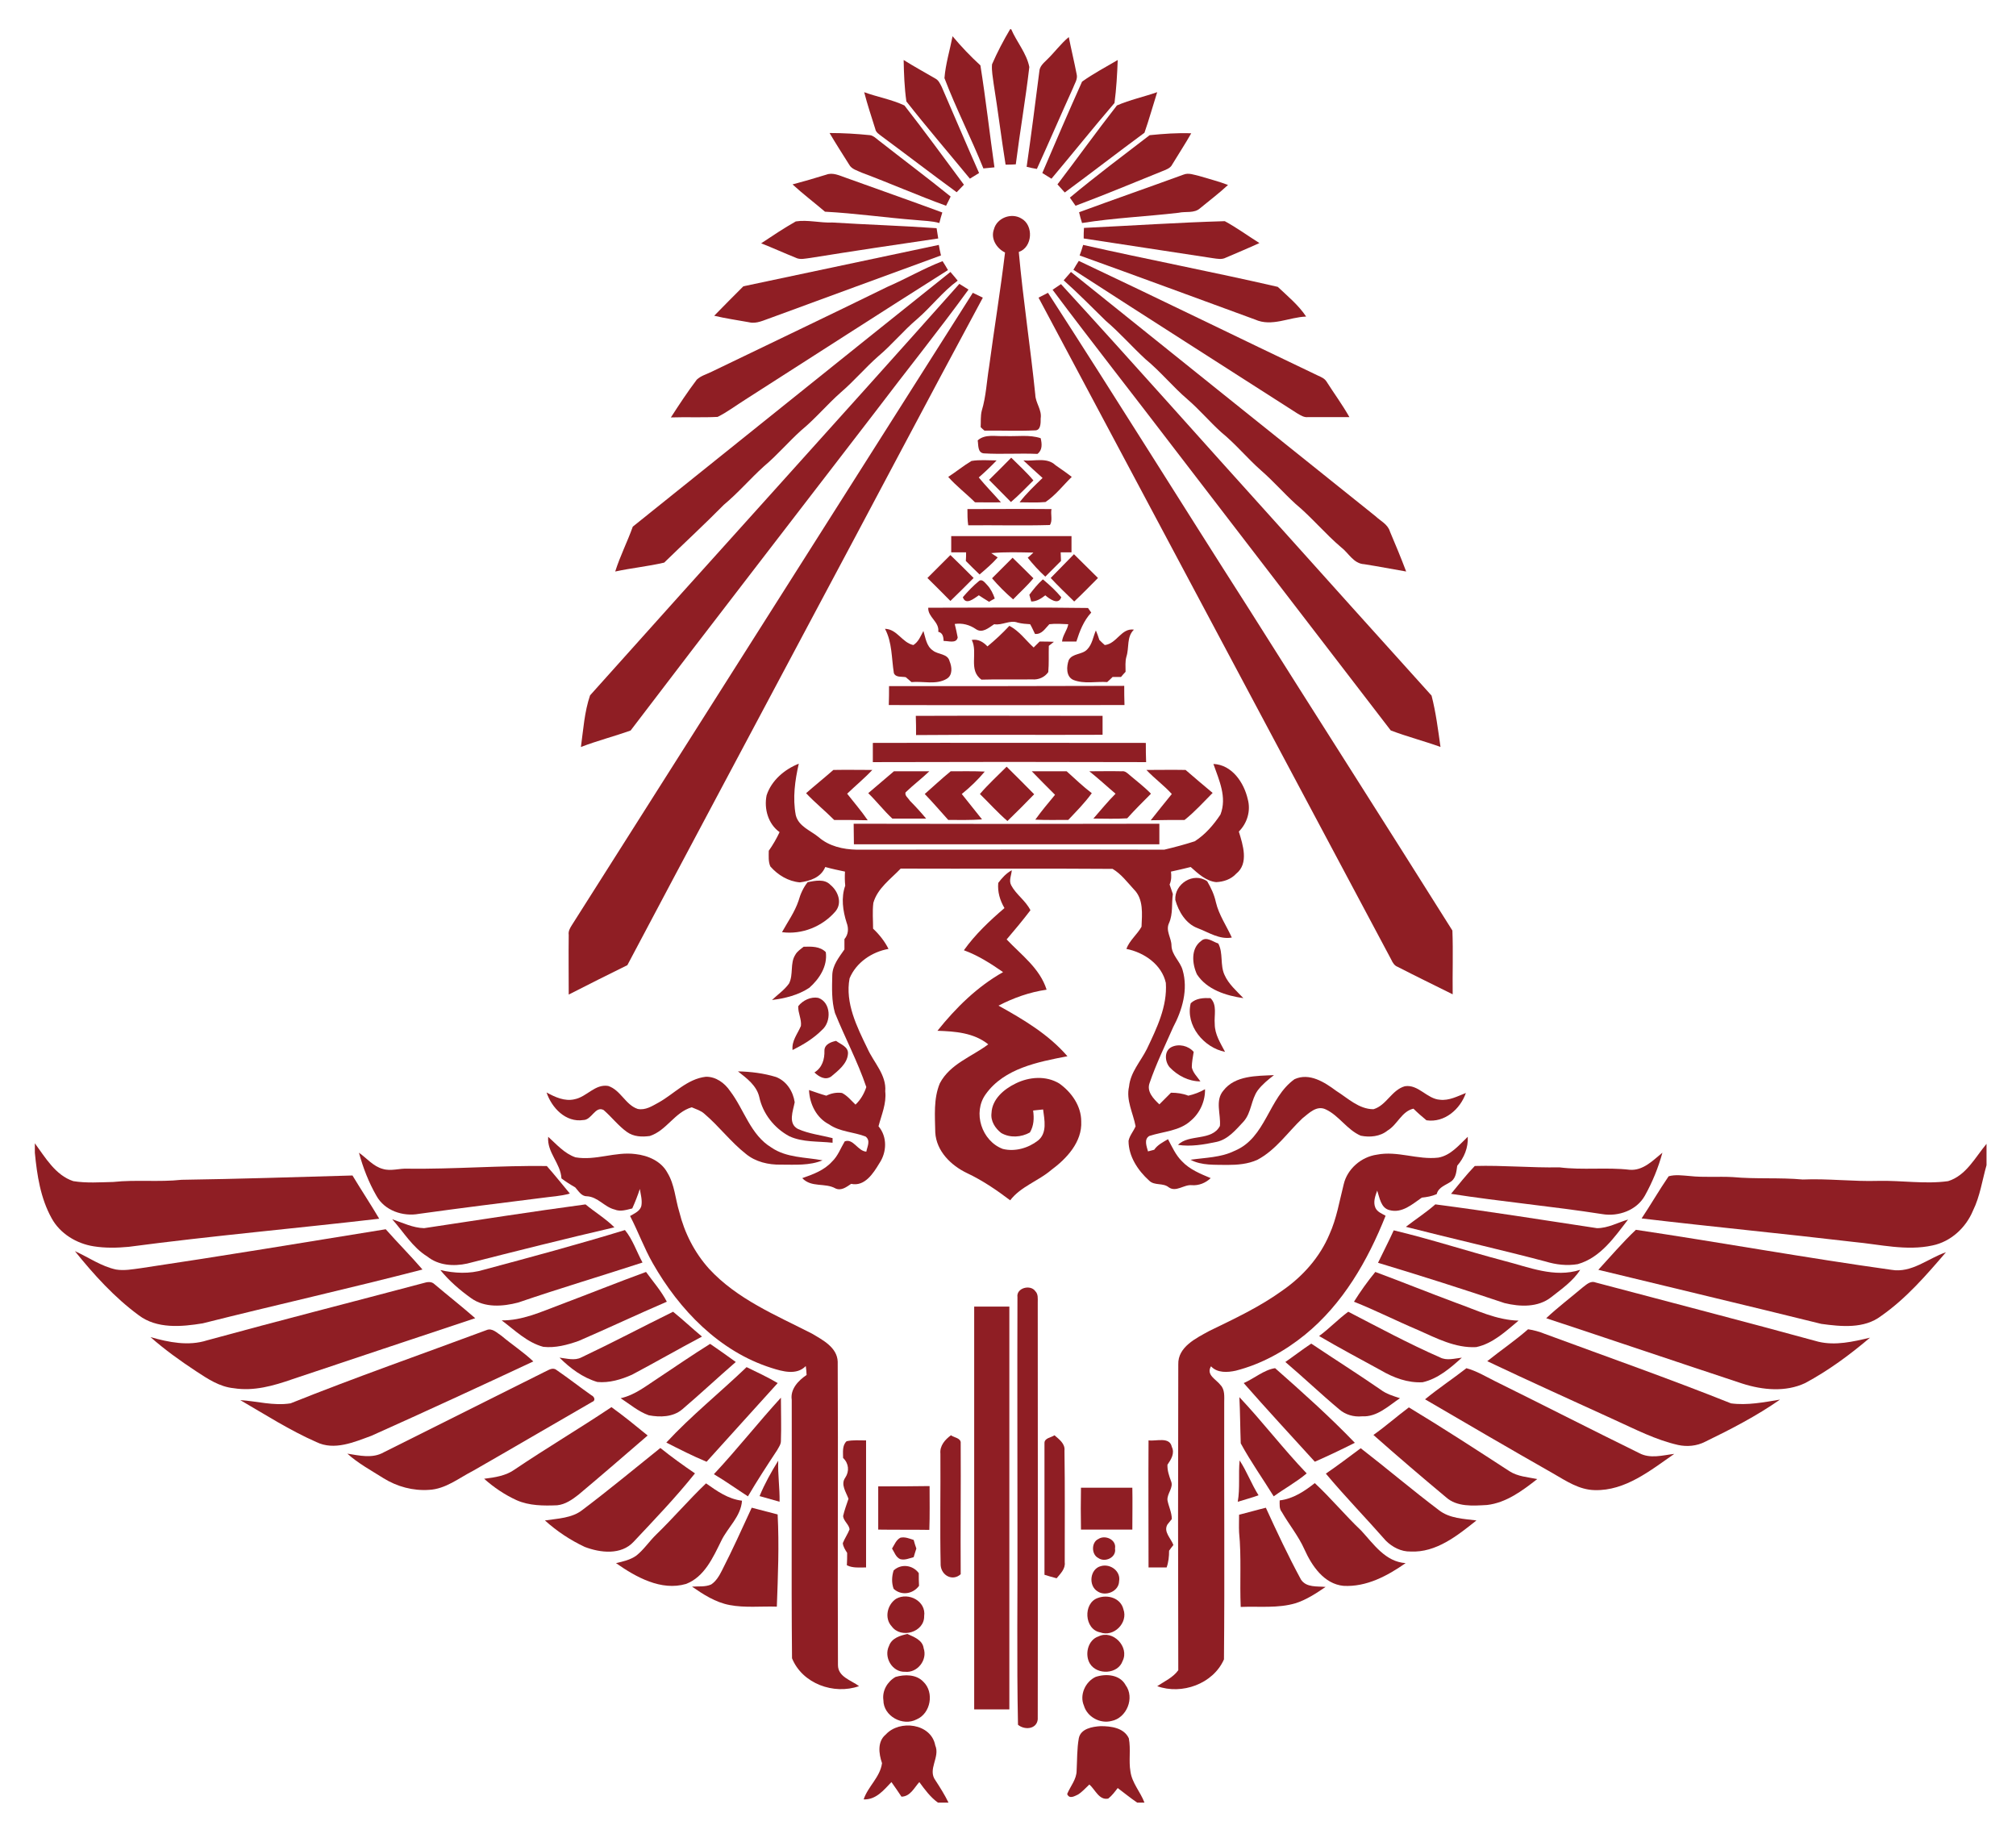 <?xml version="1.0" encoding="UTF-8" standalone="no"?>
<!-- Created with Inkscape (http://www.inkscape.org/) -->

<svg
   width="310"
   height="282.573"
   viewBox="0 0 82.021 74.764"
   version="1.1"
   id="svg91211"
   inkscape:version="1.2 (dc2aedaf03, 2022-05-15)"
   sodipodi:docname="SRT.svg"
   xmlns:inkscape="http://www.inkscape.org/namespaces/inkscape"
   xmlns:sodipodi="http://sodipodi.sourceforge.net/DTD/sodipodi-0.dtd"
   xmlns="http://www.w3.org/2000/svg"
   xmlns:svg="http://www.w3.org/2000/svg">
  <sodipodi:namedview
     id="namedview91213"
     pagecolor="#ffffff"
     bordercolor="#111111"
     borderopacity="1"
     inkscape:showpageshadow="0"
     inkscape:pageopacity="0"
     inkscape:pagecheckerboard="1"
     inkscape:deskcolor="#d1d1d1"
     inkscape:document-units="mm"
     showgrid="false"
     inkscape:zoom="0.92114197"
     inkscape:cx="-212.77936"
     inkscape:cy="193.2384"
     inkscape:window-width="1366"
     inkscape:window-height="697"
     inkscape:window-x="-8"
     inkscape:window-y="-8"
     inkscape:window-maximized="1"
     inkscape:current-layer="layer1" />
  <defs
     id="defs91208" />
  <g
     inkscape:label="Layer 1"
     inkscape:groupmode="layer"
     id="layer1">
    <g
       id="g77145"
       transform="matrix(1.298,0,0,-1.298,-267.686,382.934)">
      <g
         id="g6620"
         transform="translate(237.892,294.104)">
        <path
           d="m 0,0 h 0.033 c 0.17,-0.399 0.484,-0.754 0.568,-1.186 -0.118,-1.017 -0.296,-2.034 -0.424,-3.05 -0.109,-0.009 -0.211,-0.009 -0.32,-0.009 -0.136,0.848 -0.238,1.686 -0.374,2.533 -0.025,0.204 -0.068,0.407 -0.051,0.61 C -0.407,-0.729 -0.211,-0.356 0,0"
           style="fill:#8f1e24;fill-opacity:1;fill-rule:nonzero;stroke:none"
           id="path6622" />
      </g>
      <g
         id="g6624"
         transform="translate(236.087,293.883)">
        <path
           d="M 0,0 C 0.27,-0.322 0.559,-0.627 0.873,-0.914 1.042,-1.974 1.161,-3.042 1.313,-4.109 1.195,-4.118 1.085,-4.135 0.966,-4.143 0.585,-3.194 0.11,-2.271 -0.254,-1.313 -0.22,-0.873 -0.085,-0.441 0,0"
           style="fill:#8f1e24;fill-opacity:1;fill-rule:nonzero;stroke:none"
           id="path6626" />
      </g>
      <g
         id="g6628"
         transform="translate(239.044,293.146)">
        <path
           d="M 0,0 C 0.238,0.228 0.432,0.5 0.686,0.711 0.763,0.322 0.856,-0.059 0.932,-0.449 0.975,-0.61 0.864,-0.754 0.813,-0.898 0.432,-1.737 0.068,-2.584 -0.314,-3.422 c -0.11,0.016 -0.22,0.042 -0.321,0.067 0.143,0.991 0.27,1.991 0.398,2.99 C -0.228,-0.203 -0.101,-0.101 0,0"
           style="fill:#8f1e24;fill-opacity:1;fill-rule:nonzero;stroke:none"
           id="path6630" />
      </g>
      <g
         id="g6632"
         transform="translate(234.554,293.138)">
        <path
           d="M 0,0 C 0.322,-0.203 0.652,-0.381 0.984,-0.576 1.093,-0.627 1.144,-0.745 1.195,-0.847 1.585,-1.746 1.966,-2.643 2.364,-3.542 2.271,-3.601 2.168,-3.661 2.076,-3.719 1.415,-2.915 0.729,-2.118 0.085,-1.297 0.025,-0.873 0.008,-0.432 0,0"
           style="fill:#8f1e24;fill-opacity:1;fill-rule:nonzero;stroke:none"
           id="path6634" />
      </g>
      <g
         id="g6636"
         transform="translate(240.146,292.46)">
        <path
           d="M 0,0 C 0.356,0.254 0.745,0.458 1.118,0.678 1.101,0.228 1.076,-0.22 1.017,-0.669 0.348,-1.449 -0.296,-2.254 -0.959,-3.042 -1.06,-2.982 -1.153,-2.924 -1.246,-2.864 -0.839,-1.906 -0.425,-0.949 0,0"
           style="fill:#8f1e24;fill-opacity:1;fill-rule:nonzero;stroke:none"
           id="path6638" />
      </g>
      <g
         id="g6640"
         transform="translate(233.317,292.129)">
        <path
           d="M 0,0 C 0.416,-0.152 0.864,-0.228 1.262,-0.416 1.898,-1.229 2.508,-2.067 3.126,-2.899 3.05,-2.975 2.974,-3.059 2.899,-3.135 2.11,-2.559 1.339,-1.966 0.56,-1.39 0.475,-1.322 0.365,-1.262 0.348,-1.153 0.228,-0.771 0.101,-0.391 0,0"
           style="fill:#8f1e24;fill-opacity:1;fill-rule:nonzero;stroke:none"
           id="path6642" />
      </g>
      <g
         id="g6644"
         transform="translate(241.239,291.714)">
        <path
           d="M 0,0 C 0.407,0.177 0.847,0.27 1.262,0.416 1.127,-0.008 1.008,-0.441 0.863,-0.856 0.025,-1.474 -0.796,-2.11 -1.635,-2.728 -1.712,-2.643 -1.788,-2.558 -1.864,-2.474 -1.237,-1.652 -0.636,-0.813 0,0"
           style="fill:#8f1e24;fill-opacity:1;fill-rule:nonzero;stroke:none"
           id="path6646" />
      </g>
      <g
         id="g6648"
         transform="translate(232.232,290.85)">
        <path
           d="M 0,0 C 0.424,0 0.847,-0.025 1.271,-0.068 1.373,-0.084 1.448,-0.161 1.524,-0.22 2.28,-0.813 3.05,-1.39 3.795,-1.991 3.744,-2.092 3.703,-2.185 3.652,-2.28 2.762,-1.957 1.898,-1.576 1.017,-1.246 0.873,-1.178 0.686,-1.135 0.61,-0.984 0.407,-0.661 0.194,-0.331 0,0"
           style="fill:#8f1e24;fill-opacity:1;fill-rule:nonzero;stroke:none"
           id="path6650" />
      </g>
      <g
         id="g6652"
         transform="translate(242.264,290.782)">
        <path
           d="M 0,0 C 0.432,0.043 0.863,0.076 1.304,0.059 1.118,-0.27 0.905,-0.593 0.711,-0.914 0.652,-1.042 0.499,-1.085 0.381,-1.135 -0.518,-1.499 -1.415,-1.872 -2.322,-2.212 -2.382,-2.126 -2.44,-2.042 -2.5,-1.957 -1.687,-1.279 -0.839,-0.644 0,0"
           style="fill:#8f1e24;fill-opacity:1;fill-rule:nonzero;stroke:none"
           id="path6654" />
      </g>
      <g
         id="g6656"
         transform="translate(232.131,289.545)">
        <path
           d="M 0,0 C 0.203,0.076 0.407,-0.026 0.602,-0.094 1.61,-0.458 2.626,-0.813 3.635,-1.186 3.601,-1.297 3.567,-1.406 3.542,-1.516 3.304,-1.448 3.05,-1.448 2.813,-1.423 1.855,-1.348 0.914,-1.212 -0.043,-1.161 -0.381,-0.872 -0.729,-0.61 -1.06,-0.306 -0.704,-0.212 -0.356,-0.11 0,0"
           style="fill:#8f1e24;fill-opacity:1;fill-rule:nonzero;stroke:none"
           id="path6658" />
      </g>
      <g
         id="g6660"
         transform="translate(243.323,289.545)">
        <path
           d="M 0,0 C 0.161,0.068 0.339,-0.008 0.5,-0.043 0.805,-0.136 1.11,-0.212 1.398,-0.323 1.118,-0.585 0.812,-0.813 0.525,-1.051 0.339,-1.221 0.068,-1.144 -0.152,-1.195 -1.16,-1.313 -2.177,-1.355 -3.177,-1.516 -3.212,-1.406 -3.245,-1.297 -3.27,-1.178 -2.187,-0.779 -1.093,-0.399 0,0"
           style="fill:#8f1e24;fill-opacity:1;fill-rule:nonzero;stroke:none"
           id="path6662" />
      </g>
      <g
         id="g6664"
         transform="translate(237.384,287.834)">
        <path
           d="m 0,0 c 0.093,0.356 0.542,0.525 0.855,0.34 0.399,-0.213 0.356,-0.908 -0.076,-1.052 0.135,-1.5 0.365,-2.982 0.517,-4.473 0.008,-0.263 0.212,-0.475 0.169,-0.745 0,-0.137 0.009,-0.382 -0.186,-0.374 -0.525,-0.025 -1.051,0 -1.575,-0.008 -0.035,0.025 -0.095,0.085 -0.12,0.11 0.009,0.169 -0.008,0.348 0.035,0.517 0.136,0.45 0.153,0.914 0.229,1.372 0.16,1.195 0.355,2.381 0.5,3.584 C 0.085,-0.602 -0.11,-0.296 0,0"
           style="fill:#8f1e24;fill-opacity:1;fill-rule:nonzero;stroke:none"
           id="path6666" />
      </g>
      <g
         id="g6668"
         transform="translate(231.173,288.079)">
        <path
           d="M 0,0 C 0.373,0.059 0.762,-0.051 1.144,-0.034 2.229,-0.101 3.321,-0.135 4.414,-0.212 4.431,-0.313 4.448,-0.424 4.465,-0.534 3.126,-0.729 1.788,-0.931 0.458,-1.144 0.305,-1.161 0.136,-1.211 -0.008,-1.135 -0.365,-0.992 -0.72,-0.83 -1.085,-0.686 -0.729,-0.449 -0.373,-0.212 0,0"
           style="fill:#8f1e24;fill-opacity:1;fill-rule:nonzero;stroke:none"
           id="path6670" />
      </g>
      <g
         id="g6672"
         transform="translate(240.206,287.876)">
        <path
           d="M 0,0 C 1.465,0.068 2.94,0.169 4.414,0.211 4.787,0.008 5.134,-0.245 5.499,-0.475 5.151,-0.635 4.804,-0.779 4.448,-0.932 4.321,-1 4.177,-0.967 4.041,-0.949 c -1.356,0.204 -2.702,0.415 -4.05,0.618 0,0.111 0,0.221 0.009,0.331"
           style="fill:#8f1e24;fill-opacity:1;fill-rule:nonzero;stroke:none"
           id="path6674" />
      </g>
      <g
         id="g6676"
         transform="translate(229.53,286.046)">
        <path
           d="M 0,0 C 2.042,0.432 4.085,0.864 6.126,1.297 6.143,1.186 6.169,1.077 6.194,0.967 4.414,0.313 2.643,-0.331 0.873,-0.984 0.644,-1.06 0.416,-1.186 0.177,-1.127 -0.186,-1.06 -0.559,-1.009 -0.914,-0.923 -0.61,-0.61 -0.305,-0.305 0,0"
           style="fill:#8f1e24;fill-opacity:1;fill-rule:nonzero;stroke:none"
           id="path6678" />
      </g>
      <g
         id="g6680"
         transform="translate(240.07,287.012)">
        <path
           d="M 0,0 C 0.043,0.11 0.076,0.22 0.11,0.331 2.135,-0.127 4.186,-0.517 6.211,-0.984 6.524,-1.279 6.863,-1.558 7.1,-1.915 6.567,-1.932 6.025,-2.245 5.499,-2.008 3.668,-1.339 1.839,-0.661 0,0"
           style="fill:#8f1e24;fill-opacity:1;fill-rule:nonzero;stroke:none"
           id="path6682" />
      </g>
      <g
         id="g6684"
         transform="translate(234.045,286.029)">
        <path
           d="M 0,0 C 0.585,0.253 1.136,0.576 1.729,0.805 1.788,0.712 1.847,0.618 1.898,0.525 -0.22,-0.813 -2.331,-2.177 -4.44,-3.525 c -0.297,-0.187 -0.576,-0.398 -0.881,-0.551 -0.491,-0.026 -0.974,0 -1.466,-0.017 0.263,0.407 0.525,0.806 0.813,1.186 0.128,0.12 0.314,0.171 0.467,0.247 C -3.668,-1.771 -1.83,-0.898 0,0"
           style="fill:#8f1e24;fill-opacity:1;fill-rule:nonzero;stroke:none"
           id="path6686" />
      </g>
      <g
         id="g6688"
         transform="translate(239.875,286.563)">
        <path
           d="m 0,0 c 0.05,0.094 0.11,0.187 0.169,0.279 2.508,-1.185 4.999,-2.405 7.507,-3.6 0.093,-0.042 0.196,-0.085 0.255,-0.178 0.237,-0.373 0.5,-0.729 0.72,-1.118 H 7.354 C 7.228,-4.634 7.117,-4.558 7.015,-4.499 4.676,-2.999 2.331,-1.508 0,0"
           style="fill:#8f1e24;fill-opacity:1;fill-rule:nonzero;stroke:none"
           id="path6690" />
      </g>
      <g
         id="g6692"
         transform="translate(226.064,278.513)">
        <path
           d="M 0,0 C 3.32,2.66 6.635,5.33 9.956,7.982 10.031,7.897 10.107,7.804 10.184,7.71 9.71,7.363 9.354,6.888 8.913,6.507 8.482,6.143 8.125,5.702 7.693,5.339 7.287,4.982 6.939,4.567 6.524,4.211 6.092,3.83 5.719,3.38 5.278,3.017 4.872,2.652 4.524,2.237 4.109,1.89 3.677,1.499 3.304,1.06 2.855,0.686 2.245,0.068 1.602,-0.525 0.984,-1.127 0.475,-1.246 -0.043,-1.296 -0.551,-1.406 -0.399,-0.923 -0.169,-0.475 0,0"
           style="fill:#8f1e24;fill-opacity:1;fill-rule:nonzero;stroke:none"
           id="path6694" />
      </g>
      <g
         id="g6696"
         transform="translate(239.798,286.495)">
        <path
           d="m 0,0 c 3.177,-2.551 6.355,-5.101 9.54,-7.65 0.162,-0.154 0.391,-0.255 0.458,-0.484 0.178,-0.416 0.348,-0.83 0.509,-1.254 -0.441,0.076 -0.882,0.161 -1.313,0.229 -0.34,0.016 -0.492,0.356 -0.729,0.533 -0.5,0.424 -0.916,0.933 -1.424,1.356 -0.372,0.339 -0.703,0.72 -1.084,1.051 -0.432,0.381 -0.797,0.83 -1.246,1.195 -0.364,0.329 -0.678,0.703 -1.05,1.025 -0.467,0.398 -0.848,0.873 -1.322,1.263 -0.423,0.389 -0.806,0.83 -1.245,1.203 C 0.661,-1.11 0.229,-0.669 -0.228,-0.262 -0.152,-0.177 -0.076,-0.085 0,0"
           style="fill:#8f1e24;fill-opacity:1;fill-rule:nonzero;stroke:none"
           id="path6698" />
      </g>
      <g
         id="g6700"
         transform="translate(239.485,286.114)">
        <path
           d="m 0,0 c 2.245,-2.449 4.448,-4.94 6.677,-7.405 1.643,-1.831 3.287,-3.661 4.939,-5.491 0.136,-0.525 0.203,-1.066 0.28,-1.609 -0.518,0.186 -1.043,0.321 -1.559,0.517 -2.254,2.94 -4.516,5.871 -6.769,8.811 -1.272,1.669 -2.576,3.322 -3.831,5 C -0.177,-0.118 -0.085,-0.059 0,0"
           style="fill:#8f1e24;fill-opacity:1;fill-rule:nonzero;stroke:none"
           id="path6702" />
      </g>
      <g
         id="g6704"
         transform="translate(224.725,273.226)">
        <path
           d="m 0,0 c 3.847,4.304 7.735,8.583 11.575,12.896 0.092,-0.059 0.194,-0.119 0.287,-0.179 C 10.912,11.412 9.896,10.15 8.921,8.862 6.371,5.541 3.804,2.229 1.271,-1.102 0.754,-1.287 0.22,-1.423 -0.287,-1.619 -0.212,-1.077 -0.177,-0.517 0,0"
           style="fill:#8f1e24;fill-opacity:1;fill-rule:nonzero;stroke:none"
           id="path6706" />
      </g>
      <g
         id="g6708"
         transform="translate(224.149,266.016)">
        <path
           d="m 0,0 c 4.194,6.609 8.379,13.217 12.573,19.826 0.102,-0.051 0.212,-0.101 0.314,-0.153 C 11.091,16.344 9.328,12.989 7.541,9.65 5.609,6.016 3.669,2.389 1.745,-1.246 1.127,-1.55 0.517,-1.856 -0.093,-2.168 c 0,0.626 -0.008,1.245 0,1.872 C -0.11,-0.187 -0.059,-0.094 0,0"
           style="fill:#8f1e24;fill-opacity:1;fill-rule:nonzero;stroke:none"
           id="path6710" />
      </g>
      <g
         id="g6712"
         transform="translate(238.782,285.69)">
        <path
           d="m 0,0 c 0.101,0.05 0.195,0.101 0.296,0.152 2.119,-3.278 4.177,-6.591 6.28,-9.879 2.126,-3.372 4.278,-6.736 6.396,-10.108 0.026,-0.669 0,-1.339 0.009,-1.999 -0.577,0.287 -1.153,0.567 -1.729,0.863 -0.093,0.034 -0.153,0.128 -0.195,0.222 C 7.372,-13.836 3.686,-6.914 0,0"
           style="fill:#8f1e24;fill-opacity:1;fill-rule:nonzero;stroke:none"
           id="path6714" />
      </g>
      <g
         id="g6716"
         transform="translate(236.875,281.217)">
        <path
           d="M 0,0 C 0.237,0.211 0.568,0.118 0.864,0.135 1.237,0.118 1.619,0.186 1.974,0.068 2.016,-0.11 2.033,-0.305 1.872,-0.424 1.305,-0.399 0.745,-0.441 0.187,-0.407 -0.008,-0.381 0.025,-0.144 0,0"
           style="fill:#8f1e24;fill-opacity:1;fill-rule:nonzero;stroke:none"
           id="path6718" />
      </g>
      <g
         id="g6720"
         transform="translate(236.68,280.572)">
        <path
           d="M 0,0 C 0.262,0.043 0.525,0.017 0.788,0.017 0.61,-0.169 0.424,-0.348 0.228,-0.517 c 0.221,-0.27 0.466,-0.517 0.695,-0.779 -0.271,-0.008 -0.542,0 -0.813,0 -0.271,0.27 -0.585,0.509 -0.839,0.796 0.246,0.16 0.475,0.348 0.729,0.5"
           style="fill:#8f1e24;fill-opacity:1;fill-rule:nonzero;stroke:none"
           id="path6722" />
      </g>
      <g
         id="g6724"
         transform="translate(237.231,279.979)">
        <path
           d="M 0,0 C 0.237,0.228 0.467,0.467 0.695,0.695 0.932,0.458 1.178,0.237 1.39,-0.017 1.161,-0.245 0.932,-0.484 0.686,-0.694 0.458,-0.466 0.228,-0.228 0,0"
           style="fill:#8f1e24;fill-opacity:1;fill-rule:nonzero;stroke:none"
           id="path6726" />
      </g>
      <g
         id="g6728"
         transform="translate(238.307,280.589)">
        <path
           d="M 0,0 C 0.34,-0.034 0.737,0.11 1.009,-0.152 1.178,-0.27 1.355,-0.39 1.516,-0.517 1.246,-0.779 1.009,-1.093 0.694,-1.304 0.424,-1.33 0.152,-1.313 -0.119,-1.313 0.093,-1.034 0.348,-0.796 0.601,-0.55 0.398,-0.365 0.194,-0.186 0,0"
           style="fill:#8f1e24;fill-opacity:1;fill-rule:nonzero;stroke:none"
           id="path6730" />
      </g>
      <g
         id="g6732"
         transform="translate(236.553,279.064)">
        <path
           d="M 0,0 C 0.881,0 1.754,0.008 2.635,0 2.601,-0.161 2.678,-0.365 2.584,-0.5 1.729,-0.525 0.873,-0.5 0.025,-0.509 0,-0.34 0,-0.169 0,0"
           style="fill:#8f1e24;fill-opacity:1;fill-rule:nonzero;stroke:none"
           id="path6734" />
      </g>
      <g
         id="g6736"
         transform="translate(236.045,278.217)">
        <path
           d="M 0,0 H 3.77 V -0.509 H 3.431 c 0,-0.067 0.01,-0.203 0.01,-0.27 C 3.27,-0.949 3.109,-1.11 2.949,-1.271 2.745,-1.085 2.567,-0.889 2.398,-0.678 2.449,-0.635 2.533,-0.56 2.576,-0.517 2.135,-0.509 1.695,-0.492 1.254,-0.534 1.304,-0.568 1.406,-0.635 1.457,-0.669 1.288,-0.863 1.085,-1.034 0.889,-1.203 c -0.144,0.135 -0.287,0.28 -0.431,0.424 0.008,0.067 0.008,0.203 0.008,0.27 H 0 Z"
           style="fill:#8f1e24;fill-opacity:1;fill-rule:nonzero;stroke:none"
           id="path6738" />
      </g>
      <g
         id="g6740"
         transform="translate(235.299,276.904)">
        <path
           d="M 0,0 C 0.245,0.245 0.483,0.483 0.72,0.719 0.967,0.483 1.204,0.245 1.448,0 1.204,-0.245 0.967,-0.483 0.72,-0.72 0.483,-0.483 0.245,-0.237 0,0"
           style="fill:#8f1e24;fill-opacity:1;fill-rule:nonzero;stroke:none"
           id="path6742" />
      </g>
      <g
         id="g6744"
         transform="translate(239.163,276.904)">
        <path
           d="M 0,0 C 0.237,0.245 0.483,0.492 0.729,0.745 0.983,0.5 1.228,0.245 1.482,0 1.237,-0.245 0.992,-0.5 0.737,-0.737 0.492,-0.5 0.237,-0.254 0,0"
           style="fill:#8f1e24;fill-opacity:1;fill-rule:nonzero;stroke:none"
           id="path6746" />
      </g>
      <g
         id="g6748"
         transform="translate(237.324,276.895)">
        <path
           d="M 0,0 C 0.212,0.211 0.432,0.432 0.644,0.644 0.863,0.432 1.077,0.22 1.297,0 1.102,-0.237 0.873,-0.441 0.661,-0.661 0.424,-0.458 0.203,-0.237 0,0"
           style="fill:#8f1e24;fill-opacity:1;fill-rule:nonzero;stroke:none"
           id="path6750" />
      </g>
      <g
         id="g6752"
         transform="translate(236.918,276.811)">
        <path
           d="M 0,0 C 0.101,0.076 0.194,-0.068 0.254,-0.127 0.365,-0.245 0.441,-0.399 0.492,-0.551 0.441,-0.576 0.356,-0.627 0.314,-0.653 0.203,-0.585 0.093,-0.517 -0.008,-0.449 -0.152,-0.542 -0.416,-0.779 -0.509,-0.509 -0.356,-0.331 -0.186,-0.152 0,0"
           style="fill:#8f1e24;fill-opacity:1;fill-rule:nonzero;stroke:none"
           id="path6754" />
      </g>
      <g
         id="g6756"
         transform="translate(238.494,276.378)">
        <path
           d="M 0,0 C 0.127,0.169 0.262,0.34 0.424,0.483 0.627,0.314 0.83,0.127 1,-0.076 0.914,-0.34 0.627,-0.127 0.5,-0.017 0.373,-0.118 0.228,-0.211 0.059,-0.211 0.043,-0.161 0.017,-0.05 0,0"
           style="fill:#8f1e24;fill-opacity:1;fill-rule:nonzero;stroke:none"
           id="path6758" />
      </g>
      <g
         id="g6760"
         transform="translate(235.325,275.972)">
        <path
           d="M 0,0 C 1.669,0 3.346,0.017 5.007,-0.008 5.032,-0.043 5.084,-0.119 5.109,-0.152 4.871,-0.407 4.745,-0.737 4.643,-1.06 H 4.194 c 0.017,0.196 0.161,0.348 0.195,0.543 -0.195,0.008 -0.399,0.025 -0.594,0 C 3.668,-0.644 3.567,-0.839 3.346,-0.822 3.295,-0.72 3.253,-0.618 3.194,-0.517 3.067,-0.509 2.932,-0.5 2.805,-0.467 2.558,-0.374 2.321,-0.56 2.066,-0.517 1.897,-0.627 1.695,-0.813 1.491,-0.669 1.296,-0.534 1.067,-0.475 0.83,-0.509 0.863,-0.652 0.898,-0.788 0.923,-0.932 0.88,-1.136 0.627,-1.034 0.483,-1.043 0.475,-0.914 0.458,-0.788 0.314,-0.754 0.356,-0.442 -0.017,-0.296 0,0"
           style="fill:#8f1e24;fill-opacity:1;fill-rule:nonzero;stroke:none"
           id="path6762" />
      </g>
      <g
         id="g6764"
         transform="translate(237.867,275.404)">
        <path
           d="m 0,0 c 0.314,-0.161 0.509,-0.449 0.762,-0.678 0.06,0.06 0.127,0.127 0.187,0.186 0.153,0 0.296,0 0.448,-0.008 C 1.347,-0.542 1.288,-0.585 1.237,-0.627 1.229,-0.898 1.245,-1.178 1.22,-1.449 1.11,-1.61 0.914,-1.695 0.719,-1.678 0.186,-1.686 -0.348,-1.67 -0.873,-1.686 -1.297,-1.39 -0.975,-0.839 -1.178,-0.442 -0.984,-0.407 -0.822,-0.5 -0.686,-0.644 -0.441,-0.442 -0.212,-0.228 0,0"
           style="fill:#8f1e24;fill-opacity:1;fill-rule:nonzero;stroke:none"
           id="path6766" />
      </g>
      <g
         id="g6768"
         transform="translate(233.969,275.311)">
        <path
           d="m 0,0 c 0.381,-0.008 0.534,-0.432 0.889,-0.509 0.162,0.102 0.229,0.281 0.315,0.441 0.067,-0.211 0.093,-0.474 0.295,-0.61 C 1.661,-0.813 1.966,-0.771 2.025,-1.017 2.101,-1.195 2.126,-1.457 1.932,-1.568 1.602,-1.763 1.195,-1.635 0.83,-1.67 0.771,-1.619 0.712,-1.568 0.652,-1.516 0.525,-1.491 0.34,-1.533 0.279,-1.39 0.203,-0.923 0.228,-0.424 0,0"
           style="fill:#8f1e24;fill-opacity:1;fill-rule:nonzero;stroke:none"
           id="path6770" />
      </g>
      <g
         id="g6772"
         transform="translate(240.858,274.802)">
        <path
           d="M 0,0 C 0.381,0.043 0.517,0.542 0.914,0.483 0.678,0.254 0.771,-0.076 0.678,-0.365 0.635,-0.517 0.652,-0.678 0.652,-0.838 0.602,-0.889 0.559,-0.941 0.509,-1 H 0.245 C 0.194,-1.051 0.136,-1.11 0.076,-1.16 c -0.346,0.025 -0.72,-0.068 -1.06,0.067 -0.236,0.102 -0.219,0.424 -0.143,0.627 0.118,0.212 0.423,0.161 0.576,0.33 0.16,0.162 0.186,0.398 0.272,0.594 C -0.238,0.365 -0.203,0.262 -0.17,0.161 -0.127,0.119 -0.043,0.033 0,0"
           style="fill:#8f1e24;fill-opacity:1;fill-rule:nonzero;stroke:none"
           id="path6774" />
      </g>
      <g
         id="g6776"
         transform="translate(234.096,273.515)">
        <path
           d="m 0,0 c 2.458,0 4.915,0 7.372,0.008 0,-0.202 0,-0.399 0.008,-0.601 -2.465,0 -4.922,-0.009 -7.388,0 C 0,-0.391 0,-0.194 0,0"
           style="fill:#8f1e24;fill-opacity:1;fill-rule:nonzero;stroke:none"
           id="path6778" />
      </g>
      <g
         id="g6780"
         transform="translate(234.935,272.583)">
        <path
           d="M 0,0 C 1.957,0.008 3.906,0 5.854,0 V -0.593 C 3.906,-0.602 1.957,-0.585 0.008,-0.602 0.008,-0.398 0.008,-0.203 0,0"
           style="fill:#8f1e24;fill-opacity:1;fill-rule:nonzero;stroke:none"
           id="path6782" />
      </g>
      <g
         id="g6784"
         transform="translate(233.588,271.735)">
        <path
           d="m 0,0 c 2.855,0.008 5.702,0 8.557,0 0,-0.203 0,-0.398 0.009,-0.602 -2.856,0.009 -5.711,0.009 -8.566,0 z"
           style="fill:#8f1e24;fill-opacity:1;fill-rule:nonzero;stroke:none"
           id="path6786" />
      </g>
      <g
         id="g6788"
         transform="translate(230.258,270.092)">
        <path
           d="M 0,0 C 0.152,0.466 0.559,0.813 1.009,0.992 0.889,0.466 0.813,-0.085 0.914,-0.618 1,-0.975 1.38,-1.102 1.635,-1.313 c 0.322,-0.281 0.763,-0.382 1.187,-0.39 3.211,0 6.422,0.008 9.642,0 0.321,0.076 0.643,0.162 0.956,0.263 0.331,0.211 0.593,0.517 0.806,0.838 0.211,0.543 -0.043,1.077 -0.221,1.586 0.585,-0.026 0.958,-0.586 1.076,-1.102 0.102,-0.365 -0.016,-0.755 -0.279,-1.017 0.127,-0.416 0.321,-1 -0.084,-1.322 -0.162,-0.177 -0.399,-0.254 -0.628,-0.263 -0.322,0.035 -0.567,0.271 -0.797,0.474 -0.203,-0.05 -0.413,-0.101 -0.618,-0.144 0.016,-0.135 0.016,-0.27 -0.043,-0.405 0.034,-0.094 0.068,-0.196 0.102,-0.298 -0.043,-0.304 0.008,-0.618 -0.118,-0.906 -0.119,-0.246 0.075,-0.466 0.075,-0.712 0.009,-0.297 0.272,-0.491 0.348,-0.763 0.179,-0.609 -0.008,-1.254 -0.297,-1.796 -0.253,-0.576 -0.532,-1.144 -0.737,-1.745 -0.101,-0.272 0.128,-0.5 0.306,-0.67 0.119,0.12 0.237,0.238 0.364,0.365 0.187,0 0.373,-0.025 0.543,-0.093 0.185,0.042 0.364,0.11 0.524,0.203 0.009,-0.372 -0.16,-0.746 -0.441,-0.983 -0.354,-0.33 -0.863,-0.339 -1.304,-0.482 -0.177,-0.102 -0.084,-0.332 -0.042,-0.484 0.05,0.009 0.143,0.042 0.194,0.051 0.103,0.152 0.272,0.238 0.433,0.331 0.127,-0.238 0.237,-0.491 0.432,-0.686 0.246,-0.264 0.585,-0.399 0.906,-0.534 -0.16,-0.152 -0.372,-0.238 -0.593,-0.221 -0.245,0.025 -0.49,-0.228 -0.72,-0.068 -0.186,0.153 -0.449,0.042 -0.618,0.213 -0.347,0.313 -0.644,0.754 -0.644,1.245 0.034,0.169 0.16,0.305 0.221,0.456 -0.077,0.416 -0.305,0.815 -0.205,1.246 0.043,0.449 0.366,0.789 0.56,1.179 0.305,0.643 0.643,1.329 0.593,2.068 -0.127,0.574 -0.678,0.956 -1.237,1.066 0.102,0.272 0.339,0.45 0.475,0.695 0.017,0.399 0.068,0.865 -0.238,1.169 -0.212,0.229 -0.398,0.484 -0.669,0.644 -2.211,0.017 -4.432,0 -6.642,0.009 C 3.888,-2.626 3.474,-2.915 3.346,-3.371 3.313,-3.643 3.338,-3.914 3.338,-4.178 3.534,-4.363 3.703,-4.575 3.821,-4.813 3.295,-4.906 2.804,-5.244 2.601,-5.736 2.457,-6.507 2.83,-7.253 3.16,-7.931 c 0.195,-0.44 0.602,-0.829 0.559,-1.347 0.043,-0.381 -0.118,-0.736 -0.211,-1.094 0.279,-0.329 0.262,-0.812 0.026,-1.16 -0.188,-0.313 -0.458,-0.737 -0.883,-0.644 -0.143,-0.093 -0.304,-0.228 -0.491,-0.144 -0.33,0.187 -0.754,0.017 -1.042,0.323 0.339,0.118 0.687,0.245 0.932,0.517 0.187,0.177 0.271,0.423 0.399,0.635 0.27,0.102 0.407,-0.305 0.677,-0.322 0.026,0.152 0.144,0.348 -0.025,0.475 -0.373,0.144 -0.805,0.144 -1.144,0.381 -0.398,0.204 -0.61,0.643 -0.627,1.075 0.178,-0.059 0.356,-0.126 0.542,-0.177 0.153,0.076 0.323,0.11 0.492,0.085 0.169,-0.085 0.287,-0.237 0.423,-0.365 0.162,0.153 0.272,0.348 0.339,0.55 -0.27,0.798 -0.669,1.544 -0.983,2.323 -0.11,0.381 -0.093,0.787 -0.084,1.186 0.008,0.313 0.212,0.559 0.381,0.805 v 0.322 C 2.567,-4.355 2.576,-4.169 2.508,-3.99 2.389,-3.618 2.331,-3.202 2.465,-2.831 2.449,-2.685 2.449,-2.533 2.457,-2.39 2.254,-2.347 2.05,-2.305 1.839,-2.246 1.703,-2.576 1.364,-2.685 1.042,-2.728 0.678,-2.694 0.356,-2.5 0.118,-2.229 0.05,-2.076 0.068,-1.906 0.068,-1.737 0.194,-1.559 0.313,-1.355 0.407,-1.153 0.05,-0.898 -0.085,-0.424 0,0"
           style="fill:#8f1e24;fill-opacity:1;fill-rule:nonzero;stroke:none"
           id="path6790" />
      </g>
      <g
         id="g6792"
         transform="translate(237.782,270.99)">
        <path
           d="M 0,0 C 0.287,-0.279 0.576,-0.576 0.863,-0.864 0.593,-1.144 0.314,-1.423 0.025,-1.703 -0.279,-1.441 -0.551,-1.136 -0.838,-0.856 -0.576,-0.551 -0.279,-0.279 0,0"
           style="fill:#8f1e24;fill-opacity:1;fill-rule:nonzero;stroke:none"
           id="path6794" />
      </g>
      <g
         id="g6796"
         transform="translate(232.351,270.888)">
        <path
           d="M 0,0 C 0.407,0.008 0.813,0 1.221,0 0.975,-0.262 0.695,-0.492 0.432,-0.745 0.644,-1.017 0.873,-1.279 1.077,-1.577 0.72,-1.568 0.373,-1.568 0.026,-1.568 -0.262,-1.279 -0.576,-1.026 -0.855,-0.729 -0.576,-0.483 -0.279,-0.245 0,0"
           style="fill:#8f1e24;fill-opacity:1;fill-rule:nonzero;stroke:none"
           id="path6798" />
      </g>
      <g
         id="g6800"
         transform="translate(234.249,270.846)">
        <path
           d="M 0,0 H 1.11 C 0.873,-0.228 0.601,-0.432 0.365,-0.661 0.331,-0.762 0.449,-0.838 0.5,-0.923 0.678,-1.102 0.847,-1.287 1.009,-1.482 H -0.05 c -0.272,0.253 -0.492,0.541 -0.755,0.796 C -0.534,-0.458 -0.27,-0.228 0,0"
           style="fill:#8f1e24;fill-opacity:1;fill-rule:nonzero;stroke:none"
           id="path6802" />
      </g>
      <g
         id="g6804"
         transform="translate(238.57,270.846)">
        <path
           d="m 0,0 h 1.093 c 0.255,-0.228 0.509,-0.475 0.788,-0.686 -0.22,-0.306 -0.483,-0.568 -0.737,-0.838 -0.348,0 -0.695,-0.009 -1.034,0.008 0.195,0.27 0.407,0.524 0.619,0.779 C 0.483,-0.492 0.237,-0.245 0,0"
           style="fill:#8f1e24;fill-opacity:1;fill-rule:nonzero;stroke:none"
           id="path6806" />
      </g>
      <g
         id="g6808"
         transform="translate(240.374,270.846)">
        <path
           d="M 0,0 C 0.34,0 0.678,0.008 1.017,0 1.119,0.017 1.195,-0.059 1.262,-0.118 1.491,-0.313 1.729,-0.492 1.932,-0.703 1.678,-0.958 1.423,-1.211 1.187,-1.474 0.83,-1.499 0.483,-1.482 0.127,-1.482 0.357,-1.22 0.576,-0.949 0.822,-0.703 0.551,-0.475 0.288,-0.228 0,0"
           style="fill:#8f1e24;fill-opacity:1;fill-rule:nonzero;stroke:none"
           id="path6810" />
      </g>
      <g
         id="g6812"
         transform="translate(242.163,270.888)">
        <path
           d="m 0,0 c 0.407,0 0.822,0.008 1.228,0 0.279,-0.245 0.568,-0.483 0.848,-0.72 -0.288,-0.289 -0.56,-0.593 -0.881,-0.848 -0.357,0 -0.703,0 -1.059,-0.009 0.22,0.28 0.44,0.551 0.66,0.823 C 0.551,-0.483 0.254,-0.27 0,0"
           style="fill:#8f1e24;fill-opacity:1;fill-rule:nonzero;stroke:none"
           id="path6814" />
      </g>
      <g
         id="g6816"
         transform="translate(235.215,270.134)">
        <path
           d="m 0,0 c 0.27,0.237 0.534,0.483 0.813,0.712 0.356,0 0.711,0.007 1.068,-0.009 C 1.67,0.449 1.423,0.211 1.161,0 1.373,-0.262 1.585,-0.534 1.796,-0.796 1.441,-0.822 1.093,-0.813 0.737,-0.813 0.492,-0.542 0.254,-0.262 0,0"
           style="fill:#8f1e24;fill-opacity:1;fill-rule:nonzero;stroke:none"
           id="path6818" />
      </g>
      <g
         id="g6820"
         transform="translate(232.987,269.202)">
        <path
           d="M 0,0 C 3.194,-0.008 6.388,-0.008 9.582,0 V -0.644 H 0.008 C 0.008,-0.432 0,-0.22 0,0"
           style="fill:#8f1e24;fill-opacity:1;fill-rule:nonzero;stroke:none"
           id="path6822" />
      </g>
      <g
         id="g6824"
         transform="translate(237.519,267.347)">
        <path
           d="M 0,0 C 0.119,0.161 0.254,0.305 0.424,0.398 0.416,0.245 0.323,0.076 0.407,-0.076 0.56,-0.365 0.856,-0.551 1.009,-0.856 0.771,-1.169 0.517,-1.474 0.263,-1.771 0.729,-2.263 1.305,-2.677 1.516,-3.346 0.984,-3.422 0.483,-3.601 0.008,-3.846 0.788,-4.279 1.576,-4.745 2.169,-5.432 1.246,-5.609 0.187,-5.812 -0.39,-6.618 -0.812,-7.194 -0.517,-8.091 0.144,-8.337 0.525,-8.431 0.941,-8.311 1.246,-8.074 1.541,-7.838 1.448,-7.423 1.406,-7.1 1.297,-7.108 1.195,-7.125 1.093,-7.133 1.127,-7.372 1.118,-7.609 0.992,-7.821 0.72,-7.973 0.374,-7.998 0.094,-7.838 c -0.187,0.145 -0.339,0.373 -0.305,0.627 0.017,0.432 0.388,0.747 0.753,0.924 0.425,0.212 0.958,0.254 1.373,0 C 2.297,-6.559 2.601,-6.99 2.601,-7.473 2.635,-8.117 2.143,-8.642 1.661,-8.997 1.254,-9.345 0.704,-9.515 0.374,-9.947 -0.05,-9.625 -0.5,-9.32 -0.984,-9.092 c -0.498,0.239 -0.956,0.687 -0.99,1.271 -0.009,0.517 -0.059,1.06 0.144,1.543 0.322,0.609 1,0.83 1.517,1.219 -0.449,0.364 -1.042,0.408 -1.593,0.425 0.576,0.72 1.245,1.381 2.058,1.839 -0.389,0.27 -0.787,0.524 -1.229,0.685 0.357,0.5 0.807,0.924 1.272,1.322 C 0.051,-0.542 -0.025,-0.279 0,0"
           style="fill:#8f1e24;fill-opacity:1;fill-rule:nonzero;stroke:none"
           id="path6826" />
      </g>
      <g
         id="g6828"
         transform="translate(243.069,266.813)">
        <path
           d="M 0,0 C -0.034,0.5 0.568,0.889 1,0.585 1.119,0.381 1.22,0.169 1.271,-0.068 1.364,-0.466 1.602,-0.805 1.771,-1.178 1.38,-1.246 1.051,-1.017 0.694,-0.881 0.331,-0.745 0.102,-0.365 0,0"
           style="fill:#8f1e24;fill-opacity:1;fill-rule:nonzero;stroke:none"
           id="path6830" />
      </g>
      <g
         id="g6832"
         transform="translate(231.546,267.372)">
        <path
           d="m 0,0 c 0.237,0.043 0.525,0.11 0.712,-0.085 0.237,-0.194 0.381,-0.559 0.161,-0.829 -0.407,-0.476 -1.05,-0.738 -1.678,-0.654 0.178,0.322 0.398,0.627 0.518,0.983 C -0.228,-0.373 -0.136,-0.169 0,0"
           style="fill:#8f1e24;fill-opacity:1;fill-rule:nonzero;stroke:none"
           id="path6834" />
      </g>
      <g
         id="g6836"
         transform="translate(243.874,265.525)">
        <path
           d="M 0,0 C 0.169,0.161 0.373,-0.026 0.542,-0.076 0.703,-0.381 0.592,-0.745 0.737,-1.06 0.863,-1.347 1.11,-1.559 1.329,-1.789 0.787,-1.712 0.186,-1.524 -0.127,-1.043 -0.279,-0.712 -0.323,-0.237 0,0"
           style="fill:#8f1e24;fill-opacity:1;fill-rule:nonzero;stroke:none"
           id="path6838" />
      </g>
      <g
         id="g6840"
         transform="translate(231.419,265.347)">
        <path
           d="m 0,0 c 0.245,0.008 0.509,0.017 0.695,-0.169 0.059,-0.441 -0.203,-0.84 -0.518,-1.118 -0.346,-0.229 -0.762,-0.332 -1.169,-0.382 0.179,0.17 0.39,0.314 0.534,0.516 0.144,0.28 0.026,0.636 0.196,0.899 C -0.203,-0.143 -0.093,-0.076 0,0"
           style="fill:#8f1e24;fill-opacity:1;fill-rule:nonzero;stroke:none"
           id="path6842" />
      </g>
      <g
         id="g6844"
         transform="translate(231.249,263.483)">
        <path
           d="M 0,0 C 0.144,0.186 0.399,0.305 0.627,0.262 1.026,0.127 1.051,-0.483 0.745,-0.745 0.483,-1.009 0.161,-1.204 -0.177,-1.373 c -0.034,0.288 0.16,0.509 0.262,0.755 C 0.11,-0.407 -0.008,-0.212 0,0"
           style="fill:#8f1e24;fill-opacity:1;fill-rule:nonzero;stroke:none"
           id="path6846" />
      </g>
      <g
         id="g6848"
         transform="translate(243.552,263.576)">
        <path
           d="m 0,0 c 0.169,0.161 0.398,0.169 0.618,0.161 0.22,-0.212 0.11,-0.542 0.135,-0.813 0,-0.323 0.178,-0.594 0.323,-0.872 C 0.407,-1.39 -0.17,-0.694 0,0"
           style="fill:#8f1e24;fill-opacity:1;fill-rule:nonzero;stroke:none"
           id="path6850" />
      </g>
      <g
         id="g6852"
         transform="translate(232.071,262.093)">
        <path
           d="M 0,0 C 0,0.194 0.203,0.27 0.365,0.304 0.509,0.194 0.762,0.118 0.737,-0.11 0.712,-0.416 0.432,-0.627 0.212,-0.813 0.025,-0.941 -0.169,-0.822 -0.314,-0.686 -0.068,-0.535 0.008,-0.27 0,0"
           style="fill:#8f1e24;fill-opacity:1;fill-rule:nonzero;stroke:none"
           id="path6854" />
      </g>
      <g
         id="g6856"
         transform="translate(242.951,262.204)">
        <path
           d="M 0,0 C 0.228,0.11 0.525,0.043 0.694,-0.152 0.669,-0.313 0.635,-0.475 0.635,-0.635 c 0.034,-0.17 0.17,-0.296 0.27,-0.442 -0.371,0 -0.711,0.179 -0.964,0.442 C -0.212,-0.458 -0.238,-0.119 0,0"
           style="fill:#8f1e24;fill-opacity:1;fill-rule:nonzero;stroke:none"
           id="path6858" />
      </g>
      <g
         id="g6860"
         transform="translate(229.36,261.441)">
        <path
           d="m 0,0 c 0.399,-0.008 0.813,-0.059 1.195,-0.177 0.329,-0.128 0.534,-0.45 0.584,-0.79 -0.05,-0.27 -0.22,-0.668 0.102,-0.838 0.34,-0.152 0.72,-0.194 1.085,-0.287 V -2.237 C 2.508,-2.185 2.033,-2.229 1.61,-2.033 1.136,-1.779 0.779,-1.322 0.669,-0.805 0.585,-0.441 0.27,-0.212 0,0"
           style="fill:#8f1e24;fill-opacity:1;fill-rule:nonzero;stroke:none"
           id="path6862" />
      </g>
      <g
         id="g6864"
         transform="translate(226.878,260.467)">
        <path
           d="M 0,0 C 0.483,0.27 0.889,0.737 1.474,0.805 1.788,0.813 2.066,0.61 2.237,0.356 2.677,-0.22 2.873,-1.017 3.534,-1.415 4.007,-1.737 4.592,-1.712 5.134,-1.814 4.728,-1.983 4.27,-1.949 3.829,-1.949 3.441,-1.957 3.033,-1.864 2.728,-1.61 2.254,-1.237 1.889,-0.745 1.431,-0.356 1.321,-0.254 1.169,-0.212 1.034,-0.152 0.5,-0.305 0.245,-0.881 -0.279,-1.051 -0.525,-1.085 -0.788,-1.077 -1,-0.923 c -0.271,0.194 -0.474,0.465 -0.729,0.686 -0.262,0.136 -0.372,-0.314 -0.635,-0.314 -0.551,-0.084 -0.991,0.382 -1.153,0.864 0.264,-0.144 0.568,-0.288 0.882,-0.212 0.381,0.076 0.636,0.484 1.05,0.416 0.39,-0.127 0.542,-0.593 0.924,-0.72 C -0.416,-0.254 -0.203,-0.11 0,0"
           style="fill:#8f1e24;fill-opacity:1;fill-rule:nonzero;stroke:none"
           id="path6866" />
      </g>
      <g
         id="g6868"
         transform="translate(244.577,260.84)">
        <path
           d="M 0,0 C 0.365,0.475 1.043,0.458 1.585,0.483 1.398,0.34 1.22,0.194 1.077,0.008 0.864,-0.288 0.881,-0.686 0.636,-0.967 0.391,-1.229 0.144,-1.533 -0.219,-1.61 -0.618,-1.695 -1.026,-1.763 -1.423,-1.703 -1.085,-1.355 -0.365,-1.594 -0.11,-1.11 -0.076,-0.745 -0.27,-0.313 0,0"
           style="fill:#8f1e24;fill-opacity:1;fill-rule:nonzero;stroke:none"
           id="path6870" />
      </g>
      <g
         id="g6872"
         transform="translate(244.925,258.95)">
        <path
           d="M 0,0 C 0.991,0.407 1.059,1.661 1.881,2.246 2.347,2.458 2.822,2.152 3.186,1.881 3.55,1.653 3.897,1.305 4.355,1.305 4.762,1.423 4.922,1.906 5.338,2.025 5.761,2.093 6.032,1.627 6.438,1.602 6.728,1.568 6.99,1.712 7.252,1.814 7.074,1.305 6.583,0.873 6.016,0.958 5.871,1.077 5.736,1.195 5.608,1.322 5.235,1.237 5.109,0.821 4.796,0.636 4.566,0.449 4.245,0.416 3.956,0.475 3.525,0.661 3.279,1.102 2.864,1.297 2.575,1.44 2.331,1.178 2.126,1.017 1.669,0.585 1.296,0.026 0.719,-0.279 0.424,-0.415 0.093,-0.441 -0.229,-0.441 -0.618,-0.432 -1.026,-0.466 -1.381,-0.279 -0.914,-0.211 -0.425,-0.211 0,0"
           style="fill:#8f1e24;fill-opacity:1;fill-rule:nonzero;stroke:none"
           id="path6874" />
      </g>
      <g
         id="g6876"
         transform="translate(223.412,259.391)">
        <path
           d="m 0,0 c 0.263,-0.237 0.509,-0.525 0.856,-0.644 0.635,-0.11 1.245,0.186 1.88,0.102 0.39,-0.043 0.806,-0.22 1.001,-0.585 0.228,-0.372 0.245,-0.813 0.373,-1.229 0.161,-0.652 0.474,-1.27 0.931,-1.779 0.881,-0.957 2.101,-1.457 3.228,-2.034 0.34,-0.202 0.789,-0.432 0.806,-0.88 0.017,-3.169 -0.008,-6.338 0.008,-9.508 0,-0.372 0.415,-0.474 0.661,-0.66 -0.789,-0.28 -1.779,0.077 -2.101,0.873 -0.026,2.694 0,5.397 -0.009,8.1 -0.051,0.339 0.213,0.61 0.466,0.779 0,0.068 -0.016,0.212 -0.026,0.279 -0.288,-0.296 -0.728,-0.169 -1.075,-0.059 -1.635,0.517 -2.889,1.822 -3.72,3.28 -0.271,0.474 -0.457,0.99 -0.712,1.482 0.144,0.085 0.332,0.161 0.357,0.34 0.025,0.169 -0.025,0.338 -0.051,0.508 C 2.806,-1.839 2.728,-2.042 2.635,-2.246 2.458,-2.288 2.263,-2.356 2.084,-2.28 1.763,-2.203 1.559,-1.881 1.212,-1.864 1.034,-1.864 0.95,-1.695 0.847,-1.585 0.695,-1.499 0.551,-1.406 0.416,-1.305 0.391,-0.83 -0.042,-0.492 0,0"
           style="fill:#8f1e24;fill-opacity:1;fill-rule:nonzero;stroke:none"
           id="path6878" />
      </g>
      <g
         id="g6880"
         transform="translate(251.313,258.738)">
        <path
           d="M 0,0 C 0.39,0.068 0.652,0.398 0.923,0.653 0.94,0.313 0.812,0 0.592,-0.254 0.567,-0.424 0.559,-0.618 0.416,-0.737 0.244,-0.864 0.008,-0.914 -0.051,-1.144 c -0.152,-0.067 -0.306,-0.093 -0.467,-0.11 -0.295,-0.203 -0.618,-0.5 -1.015,-0.391 -0.272,0.068 -0.306,0.391 -0.383,0.611 -0.058,-0.161 -0.134,-0.356 -0.058,-0.534 0.058,-0.135 0.203,-0.186 0.321,-0.254 -0.559,-1.406 -1.338,-2.761 -2.525,-3.728 -0.635,-0.517 -1.372,-0.923 -2.168,-1.127 -0.264,-0.059 -0.585,-0.076 -0.779,0.137 -0.162,-0.272 0.161,-0.408 0.295,-0.585 0.144,-0.145 0.119,-0.365 0.119,-0.551 -0.008,-2.686 0.017,-5.373 -0.008,-8.049 -0.339,-0.771 -1.323,-1.119 -2.092,-0.84 0.228,0.153 0.499,0.272 0.66,0.5 -0.009,3.195 -0.009,6.389 0,9.583 -0.017,0.55 0.559,0.822 0.973,1.05 0.789,0.383 1.586,0.756 2.298,1.272 0.635,0.441 1.168,1.042 1.466,1.753 0.228,0.501 0.313,1.043 0.448,1.569 0.11,0.482 0.551,0.863 1.043,0.931 C -1.28,0.22 -0.644,-0.076 0,0"
           style="fill:#8f1e24;fill-opacity:1;fill-rule:nonzero;stroke:none"
           id="path6882" />
      </g>
      <g
         id="g6884"
         transform="translate(207.322,259.187)">
        <path
           d="m 0,0 c 0.331,-0.449 0.644,-1 1.204,-1.186 0.415,-0.068 0.838,-0.035 1.254,-0.026 0.711,0.076 1.43,-0.009 2.142,0.068 1.78,0.026 3.568,0.084 5.356,0.135 0.27,-0.448 0.568,-0.898 0.838,-1.355 C 8.176,-2.669 5.55,-2.899 2.94,-3.245 2.576,-3.279 2.203,-3.287 1.839,-3.228 1.305,-3.143 0.788,-2.831 0.525,-2.347 0.177,-1.721 0.068,-1 0,-0.296 Z"
           style="fill:#8f1e24;fill-opacity:1;fill-rule:nonzero;stroke:none"
           id="path6886" />
      </g>
      <g
         id="g6888"
         transform="translate(267.293,258.001)">
        <path
           d="M 0,0 C 0.567,0.177 0.847,0.745 1.203,1.169 V 0.5 C 1.067,0.025 1,-0.475 0.779,-0.923 0.559,-1.457 0.085,-1.898 -0.492,-2.016 c -0.813,-0.178 -1.643,0.033 -2.466,0.11 -2.21,0.261 -4.439,0.475 -6.65,0.737 0.288,0.432 0.551,0.89 0.847,1.321 0.211,0.06 0.433,0.025 0.653,0.009 C -7.66,0.11 -7.203,0.152 -6.753,0.127 -6.025,0.059 -5.286,0.118 -4.558,0.051 -3.77,0.085 -2.974,-0.017 -2.185,0.008 -1.457,0.025 -0.72,-0.101 0,0"
           style="fill:#8f1e24;fill-opacity:1;fill-rule:nonzero;stroke:none"
           id="path6890" />
      </g>
      <g
         id="g6892"
         transform="translate(217.481,258.891)">
        <path
           d="M 0,0 C 0.245,-0.169 0.449,-0.432 0.754,-0.509 1.009,-0.585 1.271,-0.484 1.533,-0.5 2.982,-0.517 4.431,-0.398 5.888,-0.416 6.134,-0.695 6.371,-0.992 6.61,-1.279 6.32,-1.364 6.025,-1.373 5.736,-1.415 4.448,-1.577 3.16,-1.737 1.881,-1.915 1.38,-2.008 0.805,-1.814 0.551,-1.355 0.305,-0.931 0.127,-0.466 0,0"
           style="fill:#8f1e24;fill-opacity:1;fill-rule:nonzero;stroke:none"
           id="path6894" />
      </g>
      <g
         id="g6896"
         transform="translate(257.311,258.357)">
        <path
           d="M 0,0 C 0.425,-0.033 0.729,0.296 1.026,0.535 0.898,0.068 0.712,-0.39 0.475,-0.813 0.22,-1.271 -0.356,-1.474 -0.855,-1.39 -2.431,-1.144 -4.024,-1 -5.6,-0.754 c 0.245,0.296 0.483,0.602 0.745,0.873 0.89,0.025 1.771,-0.06 2.652,-0.043 C -1.465,-0.017 -0.728,0.085 0,0"
           style="fill:#8f1e24;fill-opacity:1;fill-rule:nonzero;stroke:none"
           id="path6898" />
      </g>
      <g
         id="g6900"
         transform="translate(219.523,256.527)">
        <path
           d="M 0,0 C 1.686,0.254 3.363,0.517 5.059,0.745 5.356,0.5 5.694,0.296 5.965,0.026 4.423,-0.331 2.881,-0.719 1.348,-1.11 0.923,-1.203 0.449,-1.169 0.101,-0.889 -0.365,-0.602 -0.644,-0.118 -1,0.279 -0.669,0.169 -0.348,0.008 0,0"
           style="fill:#8f1e24;fill-opacity:1;fill-rule:nonzero;stroke:none"
           id="path6902" />
      </g>
      <g
         id="g6904"
         transform="translate(250.296,256.569)">
        <path
           d="m 0,0 c 0.305,0.237 0.636,0.449 0.923,0.704 1.695,-0.221 3.381,-0.492 5.068,-0.746 0.346,0 0.652,0.177 0.973,0.27 C 6.54,-0.322 6.101,-0.966 5.389,-1.169 5.049,-1.228 4.703,-1.186 4.372,-1.085 2.924,-0.703 1.457,-0.373 0,0"
           style="fill:#8f1e24;fill-opacity:1;fill-rule:nonzero;stroke:none"
           id="path6906" />
      </g>
      <g
         id="g6908"
         transform="translate(210.644,255.273)">
        <path
           d="M 0,0 C 2.559,0.381 5.117,0.805 7.676,1.22 8.049,0.796 8.456,0.391 8.828,-0.042 6.54,-0.635 4.228,-1.153 1.94,-1.729 1.271,-1.839 0.5,-1.906 -0.068,-1.474 -0.83,-0.914 -1.474,-0.203 -2.067,0.534 -1.635,0.34 -1.246,0.059 -0.779,-0.042 -0.517,-0.085 -0.262,-0.034 0,0"
           style="fill:#8f1e24;fill-opacity:1;fill-rule:nonzero;stroke:none"
           id="path6910" />
      </g>
      <g
         id="g6912"
         transform="translate(221.387,255.222)">
        <path
           d="M 0,0 C 1.482,0.398 2.966,0.796 4.431,1.246 4.676,0.949 4.796,0.568 4.982,0.228 3.686,-0.195 2.372,-0.585 1.085,-1.026 0.602,-1.153 0.034,-1.195 -0.39,-0.889 -0.745,-0.636 -1.077,-0.348 -1.355,-0.008 -0.914,-0.11 -0.441,-0.135 0,0"
           style="fill:#8f1e24;fill-opacity:1;fill-rule:nonzero;stroke:none"
           id="path6914" />
      </g>
      <g
         id="g6916"
         transform="translate(249.915,256.459)">
        <path
           d="M 0,0 C 1.169,-0.279 2.305,-0.652 3.467,-0.958 4.236,-1.153 5.041,-1.499 5.846,-1.237 5.617,-1.594 5.261,-1.839 4.94,-2.092 4.524,-2.423 3.956,-2.398 3.474,-2.28 2.16,-1.839 0.831,-1.415 -0.492,-1.017 -0.331,-0.678 -0.152,-0.34 0,0"
           style="fill:#8f1e24;fill-opacity:1;fill-rule:nonzero;stroke:none"
           id="path6918" />
      </g>
      <g
         id="g6920"
         transform="translate(257.506,256.476)">
        <path
           d="m 0,0 c 2.669,-0.398 5.33,-0.881 8.007,-1.254 0.636,-0.11 1.145,0.356 1.712,0.551 C 9.101,-1.423 8.473,-2.152 7.685,-2.702 7.151,-3.109 6.431,-3.033 5.812,-2.949 3.483,-2.372 1.153,-1.822 -1.178,-1.254 -0.787,-0.83 -0.415,-0.391 0,0"
           style="fill:#8f1e24;fill-opacity:1;fill-rule:nonzero;stroke:none"
           id="path6922" />
      </g>
      <g
         id="g6924"
         transform="translate(223.768,254.121)">
        <path
           d="M 0,0 C 0.906,0.34 1.805,0.703 2.711,1.034 2.932,0.729 3.186,0.441 3.363,0.101 2.44,-0.296 1.524,-0.729 0.602,-1.127 0.245,-1.254 -0.136,-1.355 -0.509,-1.313 -1.017,-1.178 -1.406,-0.788 -1.813,-0.484 -1.178,-0.492 -0.585,-0.22 0,0"
           style="fill:#8f1e24;fill-opacity:1;fill-rule:nonzero;stroke:none"
           id="path6926" />
      </g>
      <g
         id="g6928"
         transform="translate(248.669,254.222)">
        <path
           d="M 0,0 C 0.203,0.323 0.424,0.635 0.669,0.933 1.516,0.618 2.356,0.279 3.194,-0.033 3.838,-0.262 4.465,-0.576 5.159,-0.593 4.762,-0.923 4.355,-1.313 3.83,-1.423 3.177,-1.457 2.585,-1.144 2.009,-0.888 1.33,-0.601 0.678,-0.27 0,0"
           style="fill:#8f1e24;fill-opacity:1;fill-rule:nonzero;stroke:none"
           id="path6930" />
      </g>
      <g
         id="g6932"
         transform="translate(219.506,254.807)">
        <path
           d="m 0,0 c 0.11,0.034 0.245,0.059 0.34,-0.034 0.422,-0.357 0.863,-0.703 1.279,-1.068 -1.906,-0.635 -3.822,-1.27 -5.737,-1.914 -0.585,-0.203 -1.203,-0.381 -1.831,-0.28 -0.447,0.043 -0.821,0.296 -1.184,0.534 -0.501,0.33 -0.984,0.678 -1.425,1.067 0.568,-0.161 1.186,-0.288 1.771,-0.101 C -4.533,-1.178 -2.263,-0.602 0,0"
           style="fill:#8f1e24;fill-opacity:1;fill-rule:nonzero;stroke:none"
           id="path6934" />
      </g>
      <g
         id="g6936"
         transform="translate(255.829,254.663)">
        <path
           d="m 0,0 c 0.118,0.085 0.245,0.228 0.416,0.161 2.329,-0.619 4.659,-1.22 6.981,-1.856 0.534,-0.127 1.085,0 1.618,0.127 C 8.388,-2.101 7.71,-2.601 6.982,-2.991 6.371,-3.279 5.652,-3.211 5.016,-3.008 2.966,-2.331 0.914,-1.635 -1.135,-0.958 -0.771,-0.618 -0.381,-0.322 0,0"
           style="fill:#8f1e24;fill-opacity:1;fill-rule:nonzero;stroke:none"
           id="path6938" />
      </g>
      <g
         id="g6940"
         transform="translate(238.121,254.366)">
        <path
           d="m 0,0 c -0.042,0.287 0.407,0.407 0.56,0.186 0.093,-0.093 0.076,-0.229 0.076,-0.355 0,-4.355 0.008,-8.71 0,-13.065 C 0.602,-13.548 0.22,-13.574 0.017,-13.403 -0.025,-11.37 0.008,-9.328 0,-7.286 0,-4.855 -0.008,-2.432 0,0"
           style="fill:#8f1e24;fill-opacity:1;fill-rule:nonzero;stroke:none"
           id="path6942" />
      </g>
      <path
         d="m 236.765,254.069 h 1.102 v -12.624 h -1.102 z"
         style="fill:#8f1e24;fill-opacity:1;fill-rule:nonzero;stroke:none"
         id="path6944" />
      <g
         id="g6946"
         transform="translate(247.576,253.146)">
        <path
           d="M 0,0 C 0.323,0.237 0.593,0.525 0.914,0.762 1.864,0.27 2.804,-0.237 3.788,-0.669 3.999,-0.779 4.245,-0.703 4.474,-0.678 4.118,-1 3.728,-1.339 3.245,-1.448 2.778,-1.474 2.331,-1.305 1.941,-1.077 1.288,-0.72 0.636,-0.373 0,0"
           style="fill:#8f1e24;fill-opacity:1;fill-rule:nonzero;stroke:none"
           id="path6948" />
      </g>
      <g
         id="g6950"
         transform="translate(224.454,252.477)">
        <path
           d="M 0,0 C 0.967,0.458 1.915,0.958 2.873,1.431 3.186,1.178 3.474,0.906 3.779,0.652 3.043,0.262 2.322,-0.152 1.585,-0.543 1.246,-0.694 0.873,-0.805 0.5,-0.771 0.043,-0.636 -0.356,-0.34 -0.686,-0.008 -0.458,-0.034 -0.211,-0.11 0,0"
           style="fill:#8f1e24;fill-opacity:1;fill-rule:nonzero;stroke:none"
           id="path6952" />
      </g>
      <g
         id="g6954"
         transform="translate(215.338,251.037)">
        <path
           d="M 0,0 C 2.025,0.812 4.092,1.533 6.143,2.296 6.32,2.372 6.473,2.203 6.61,2.117 6.939,1.839 7.296,1.61 7.608,1.313 5.922,0.525 4.236,-0.254 2.533,-1.017 1.999,-1.212 1.372,-1.491 0.805,-1.212 -0.025,-0.847 -0.788,-0.357 -1.577,0.101 -1.051,0.068 -0.534,-0.085 0,0"
           style="fill:#8f1e24;fill-opacity:1;fill-rule:nonzero;stroke:none"
           id="path6956" />
      </g>
      <g
         id="g6958"
         transform="translate(254.126,253.358)">
        <path
           d="M 0,0 C 0.177,-0.025 0.356,-0.076 0.525,-0.144 2.474,-0.863 4.43,-1.551 6.362,-2.322 6.871,-2.39 7.388,-2.288 7.897,-2.204 7.159,-2.719 6.354,-3.135 5.55,-3.525 5.286,-3.661 4.982,-3.686 4.703,-3.626 3.999,-3.466 3.363,-3.135 2.711,-2.839 1.38,-2.229 0.043,-1.628 -1.28,-1 -0.856,-0.661 -0.407,-0.356 0,0"
           style="fill:#8f1e24;fill-opacity:1;fill-rule:nonzero;stroke:none"
           id="path6960" />
      </g>
      <g
         id="g6962"
         transform="translate(226.878,251.841)">
        <path
           d="M 0,0 C 0.534,0.356 1.067,0.72 1.61,1.06 1.881,0.872 2.152,0.686 2.414,0.492 1.847,0 1.304,-0.509 0.737,-0.992 0.449,-1.237 0.042,-1.246 -0.314,-1.178 -0.644,-1.06 -0.906,-0.83 -1.195,-0.644 -0.737,-0.542 -0.381,-0.245 0,0"
           style="fill:#8f1e24;fill-opacity:1;fill-rule:nonzero;stroke:none"
           id="path6964" />
      </g>
      <g
         id="g6966"
         transform="translate(246.518,252.333)">
        <path
           d="M 0,0 C 0.27,0.187 0.534,0.391 0.812,0.576 1.533,0.093 2.27,-0.373 2.982,-0.864 3.16,-1 3.38,-1.067 3.593,-1.135 3.228,-1.38 2.873,-1.729 2.406,-1.703 2.143,-1.729 1.881,-1.653 1.686,-1.482 1.11,-1 0.568,-0.483 0,0"
           style="fill:#8f1e24;fill-opacity:1;fill-rule:nonzero;stroke:none"
           id="path6968" />
      </g>
      <g
         id="g6970"
         transform="translate(229.631,252.172)">
        <path
           d="M 0,0 C 0.331,-0.161 0.661,-0.314 0.975,-0.5 0.237,-1.322 -0.517,-2.143 -1.254,-2.966 -1.686,-2.787 -2.101,-2.575 -2.516,-2.364 -1.729,-1.516 -0.83,-0.796 0,0"
           style="fill:#8f1e24;fill-opacity:1;fill-rule:nonzero;stroke:none"
           id="path6972" />
      </g>
      <g
         id="g6974"
         transform="translate(245.213,251.672)">
        <path
           d="M 0,0 C 0.331,0.144 0.636,0.416 0.984,0.467 1.839,-0.287 2.694,-1.051 3.483,-1.872 3.076,-2.076 2.651,-2.28 2.229,-2.465 1.482,-1.644 0.729,-0.83 0,0"
           style="fill:#8f1e24;fill-opacity:1;fill-rule:nonzero;stroke:none"
           id="path6976" />
      </g>
      <g
         id="g6978"
         transform="translate(252.194,252.138)">
        <path
           d="M 0,0 C 0.314,-0.085 0.592,-0.254 0.88,-0.398 2.389,-1.144 3.897,-1.915 5.414,-2.66 5.761,-2.847 6.151,-2.728 6.515,-2.685 5.769,-3.202 4.982,-3.846 4.024,-3.821 3.534,-3.813 3.126,-3.534 2.711,-3.295 1.372,-2.533 0.034,-1.754 -1.297,-0.975 -0.873,-0.627 -0.425,-0.331 0,0"
           style="fill:#8f1e24;fill-opacity:1;fill-rule:nonzero;stroke:none"
           id="path6980" />
      </g>
      <g
         id="g6982"
         transform="translate(223.293,252.019)">
        <path
           d="m 0,0 c 0.11,0.043 0.245,0.161 0.373,0.068 0.372,-0.255 0.729,-0.535 1.101,-0.797 0.094,-0.042 0.145,-0.169 0.017,-0.212 -1.237,-0.711 -2.475,-1.44 -3.72,-2.152 -0.448,-0.228 -0.864,-0.576 -1.389,-0.601 -0.5,-0.034 -0.999,0.101 -1.423,0.364 -0.39,0.246 -0.797,0.466 -1.135,0.771 0.381,-0.059 0.787,-0.161 1.143,0.043 C -3.355,-1.678 -1.678,-0.838 0,0"
           style="fill:#8f1e24;fill-opacity:1;fill-rule:nonzero;stroke:none"
           id="path6984" />
      </g>
      <g
         id="g6986"
         transform="translate(228.606,248.816)">
        <path
           d="m 0,0 c 0.729,0.779 1.38,1.61 2.101,2.398 0,-0.449 0.016,-0.907 0,-1.356 C 2.101,0.932 2.033,0.847 1.983,0.754 1.67,0.279 1.355,-0.203 1.067,-0.694 0.712,-0.466 0.373,-0.22 0,0"
           style="fill:#8f1e24;fill-opacity:1;fill-rule:nonzero;stroke:none"
           id="path6988" />
      </g>
      <g
         id="g6990"
         transform="translate(245.077,251.231)">
        <path
           d="M 0,0 C 0.728,-0.771 1.372,-1.619 2.11,-2.39 1.788,-2.66 1.414,-2.865 1.076,-3.109 0.737,-2.559 0.356,-2.025 0.043,-1.448 0.025,-0.967 0.025,-0.483 0,0"
           style="fill:#8f1e24;fill-opacity:1;fill-rule:nonzero;stroke:none"
           id="path6992" />
      </g>
      <g
         id="g6994"
         transform="translate(222.37,248.969)">
        <path
           d="M 0,0 C 0.992,0.669 2.025,1.28 3.025,1.949 3.414,1.67 3.787,1.364 4.16,1.06 3.441,0.441 2.72,-0.186 1.991,-0.796 1.796,-0.949 1.577,-1.102 1.322,-1.127 0.898,-1.144 0.449,-1.144 0.051,-0.967 c -0.374,0.171 -0.712,0.4 -1.017,0.671 C -0.627,-0.254 -0.279,-0.203 0,0"
           style="fill:#8f1e24;fill-opacity:1;fill-rule:nonzero;stroke:none"
           id="path6996" />
      </g>
      <g
         id="g6998"
         transform="translate(250.39,250.91)">
        <path
           d="M 0,0 C 1.067,-0.644 2.109,-1.322 3.151,-1.999 3.413,-2.169 3.728,-2.185 4.024,-2.246 3.559,-2.61 3.05,-2.991 2.449,-3.059 2.008,-3.084 1.507,-3.126 1.16,-2.813 0.398,-2.177 -0.365,-1.525 -1.111,-0.864 -0.729,-0.593 -0.374,-0.279 0,0"
           style="fill:#8f1e24;fill-opacity:1;fill-rule:nonzero;stroke:none"
           id="path7000" />
      </g>
      <g
         id="g7002"
         transform="translate(238.968,249.782)">
        <path
           d="m 0,0 c -0.009,0.17 0.203,0.177 0.314,0.254 0.144,-0.127 0.338,-0.262 0.313,-0.482 0.017,-1.17 0.008,-2.33 0.008,-3.5 C 0.661,-3.931 0.499,-4.084 0.381,-4.228 0.254,-4.194 0.126,-4.16 0,-4.118 Z"
           style="fill:#8f1e24;fill-opacity:1;fill-rule:nonzero;stroke:none"
           id="path7004" />
      </g>
      <g
         id="g7006"
         transform="translate(235.706,249.46)">
        <path
           d="M 0,0 C -0.025,0.245 0.144,0.441 0.331,0.576 0.432,0.5 0.653,0.492 0.636,0.323 0.644,-1.051 0.627,-2.415 0.636,-3.779 0.381,-4.007 0.034,-3.821 0.008,-3.5 -0.017,-2.338 0.008,-1.169 0,0"
           style="fill:#8f1e24;fill-opacity:1;fill-rule:nonzero;stroke:none"
           id="path7008" />
      </g>
      <g
         id="g7010"
         transform="translate(232.766,249.85)">
        <path
           d="m 0,0 c 0.203,0.043 0.407,0.025 0.61,0.025 v -3.981 c -0.203,0 -0.416,-0.025 -0.602,0.068 0.009,0.134 0.009,0.262 0.009,0.388 -0.06,0.094 -0.127,0.196 -0.136,0.306 0.06,0.152 0.152,0.279 0.212,0.432 -0.017,0.153 -0.186,0.254 -0.203,0.415 0.042,0.187 0.11,0.364 0.169,0.543 -0.076,0.21 -0.253,0.449 -0.102,0.66 0.136,0.204 0.111,0.45 -0.067,0.619 0,0.177 -0.034,0.39 0.11,0.525"
           style="fill:#8f1e24;fill-opacity:1;fill-rule:nonzero;stroke:none"
           id="path7012" />
      </g>
      <g
         id="g7014"
         transform="translate(242.23,249.876)">
        <path
           d="M 0,0 C 0.237,-0.034 0.661,0.126 0.729,-0.203 0.83,-0.407 0.703,-0.602 0.593,-0.763 0.585,-0.941 0.644,-1.111 0.703,-1.272 0.796,-1.482 0.576,-1.661 0.593,-1.873 0.627,-2.067 0.729,-2.255 0.729,-2.466 0.694,-2.508 0.627,-2.593 0.593,-2.635 0.458,-2.865 0.703,-3.068 0.779,-3.279 0.745,-3.321 0.678,-3.406 0.644,-3.458 0.644,-3.635 0.627,-3.813 0.567,-3.982 H 0 c 0,1.33 -0.008,2.66 0,3.982"
           style="fill:#8f1e24;fill-opacity:1;fill-rule:nonzero;stroke:none"
           id="path7016" />
      </g>
      <g
         id="g7018"
         transform="translate(224.488,247.698)">
        <path
           d="M 0,0 C 0.83,0.627 1.627,1.287 2.44,1.94 2.787,1.661 3.152,1.398 3.525,1.144 2.923,0.391 2.263,-0.296 1.602,-1 1.211,-1.423 0.559,-1.348 0.068,-1.16 -0.381,-0.949 -0.805,-0.669 -1.178,-0.331 -0.779,-0.27 -0.331,-0.263 0,0"
           style="fill:#8f1e24;fill-opacity:1;fill-rule:nonzero;stroke:none"
           id="path7020" />
      </g>
      <g
         id="g7022"
         transform="translate(248.881,249.63)">
        <path
           d="M 0,0 C 0.822,-0.636 1.619,-1.313 2.449,-1.94 2.787,-2.203 3.227,-2.212 3.627,-2.263 3.033,-2.736 2.364,-3.279 1.559,-3.237 1.271,-3.245 0.992,-3.101 0.788,-2.899 0.17,-2.194 -0.492,-1.516 -1.093,-0.796 -0.72,-0.542 -0.365,-0.27 0,0"
           style="fill:#8f1e24;fill-opacity:1;fill-rule:nonzero;stroke:none"
           id="path7024" />
      </g>
      <g
         id="g7026"
         transform="translate(230.038,248.13)">
        <path
           d="M 0,0 C 0.161,0.391 0.365,0.754 0.585,1.11 0.568,0.678 0.635,0.254 0.627,-0.177 0.415,-0.118 0.211,-0.059 0,0"
           style="fill:#8f1e24;fill-opacity:1;fill-rule:nonzero;stroke:none"
           id="path7028" />
      </g>
      <g
         id="g7030"
         transform="translate(245.085,249.248)">
        <path
           d="M 0,0 C 0.228,-0.348 0.373,-0.745 0.593,-1.093 0.382,-1.169 0.161,-1.228 -0.059,-1.296 0.017,-0.864 -0.043,-0.432 0,0"
           style="fill:#8f1e24;fill-opacity:1;fill-rule:nonzero;stroke:none"
           id="path7032" />
      </g>
      <g
         id="g7034"
         transform="translate(228.36,248.529)">
        <path
           d="M 0,0 C 0.348,-0.245 0.694,-0.492 1.127,-0.543 1.093,-1.043 0.678,-1.38 0.475,-1.805 0.22,-2.322 -0.051,-2.933 -0.627,-3.152 -1.406,-3.38 -2.195,-2.94 -2.822,-2.5 c 0.221,0.051 0.45,0.102 0.637,0.236 0.237,0.188 0.406,0.45 0.626,0.662 C -1.026,-1.085 -0.542,-0.518 0,0"
           style="fill:#8f1e24;fill-opacity:1;fill-rule:nonzero;stroke:none"
           id="path7036" />
      </g>
      <g
         id="g7038"
         transform="translate(246.34,247.995)">
        <path
           d="M 0,0 C 0.424,0.05 0.779,0.288 1.101,0.542 1.61,0.068 2.05,-0.466 2.558,-0.949 2.949,-1.373 3.313,-1.923 3.948,-1.966 3.38,-2.364 2.719,-2.719 1.999,-2.678 1.389,-2.618 1.008,-2.05 0.779,-1.541 0.592,-1.119 0.296,-0.762 0.068,-0.365 -0.017,-0.263 0,-0.127 0,0"
           style="fill:#8f1e24;fill-opacity:1;fill-rule:nonzero;stroke:none"
           id="path7040" />
      </g>
      <g
         id="g7042"
         transform="translate(233.757,248.435)">
        <path
           d="m 0,0 c 0.534,0 1.077,0 1.61,0.009 0,-0.458 0.009,-0.914 -0.008,-1.373 -0.534,0.009 -1.068,0 -1.602,0.009 z"
           style="fill:#8f1e24;fill-opacity:1;fill-rule:nonzero;stroke:none"
           id="path7044" />
      </g>
      <g
         id="g7046"
         transform="translate(240.112,248.393)">
        <path
           d="m 0,0 h 1.61 c 0.009,-0.441 0,-0.88 0,-1.313 H 0 C -0.008,-0.873 -0.008,-0.432 0,0"
           style="fill:#8f1e24;fill-opacity:1;fill-rule:nonzero;stroke:none"
           id="path7048" />
      </g>
      <g
         id="g7050"
         transform="translate(229.792,247.766)">
        <path
           d="m 0,0 c 0.27,-0.068 0.542,-0.143 0.812,-0.211 0.051,-0.967 0.01,-1.932 -0.025,-2.89 -0.491,0.017 -0.999,-0.042 -1.482,0.051 -0.441,0.084 -0.822,0.331 -1.177,0.576 0.194,0.016 0.415,-0.016 0.601,0.068 0.153,0.101 0.254,0.271 0.339,0.441 C -0.602,-1.321 -0.305,-0.661 0,0"
           style="fill:#8f1e24;fill-opacity:1;fill-rule:nonzero;stroke:none"
           id="path7052" />
      </g>
      <g
         id="g7054"
         transform="translate(245.068,247.546)">
        <path
           d="M 0,0 C 0.279,0.068 0.56,0.152 0.839,0.219 1.187,-0.543 1.542,-1.297 1.941,-2.034 2.11,-2.289 2.449,-2.237 2.711,-2.263 2.415,-2.465 2.118,-2.66 1.78,-2.771 1.22,-2.94 0.627,-2.865 0.051,-2.89 0.017,-2.11 0.077,-1.322 0,-0.551 -0.008,-0.365 0,-0.187 0,0"
           style="fill:#8f1e24;fill-opacity:1;fill-rule:nonzero;stroke:none"
           id="path7056" />
      </g>
      <g
         id="g7058"
         transform="translate(234.19,246.486)">
        <path
           d="M 0,0 C 0.076,0.119 0.127,0.27 0.262,0.34 0.407,0.373 0.542,0.313 0.678,0.27 0.703,0.177 0.729,0.093 0.762,0 0.737,-0.084 0.703,-0.177 0.678,-0.27 0.542,-0.305 0.398,-0.373 0.254,-0.331 0.118,-0.27 0.076,-0.118 0,0"
           style="fill:#8f1e24;fill-opacity:1;fill-rule:nonzero;stroke:none"
           id="path7060" />
      </g>
      <g
         id="g7062"
         transform="translate(240.654,246.783)">
        <path
           d="M 0,0 C 0.212,0.144 0.576,-0.017 0.525,-0.296 0.576,-0.576 0.212,-0.745 0,-0.593 -0.219,-0.483 -0.219,-0.101 0,0"
           style="fill:#8f1e24;fill-opacity:1;fill-rule:nonzero;stroke:none"
           id="path7064" />
      </g>
      <g
         id="g7066"
         transform="translate(234.24,245.8)">
        <path
           d="m 0,0 c 0.237,0.22 0.602,0.17 0.788,-0.084 0,-0.135 0,-0.272 0.008,-0.399 C 0.602,-0.745 0.237,-0.796 0,-0.576 -0.068,-0.391 -0.059,-0.186 0,0"
           style="fill:#8f1e24;fill-opacity:1;fill-rule:nonzero;stroke:none"
           id="path7068" />
      </g>
      <g
         id="g7070"
         transform="translate(240.739,245.936)">
        <path
           d="M 0,0 C 0.296,0.084 0.627,-0.161 0.568,-0.475 0.56,-0.796 0.144,-0.959 -0.101,-0.796 -0.407,-0.618 -0.348,-0.084 0,0"
           style="fill:#8f1e24;fill-opacity:1;fill-rule:nonzero;stroke:none"
           id="path7072" />
      </g>
      <g
         id="g7074"
         transform="translate(234.316,244.911)">
        <path
           d="M 0,0 C 0.391,0.22 0.95,-0.076 0.881,-0.543 0.889,-1.051 0.152,-1.262 -0.136,-0.864 -0.373,-0.611 -0.279,-0.186 0,0"
           style="fill:#8f1e24;fill-opacity:1;fill-rule:nonzero;stroke:none"
           id="path7076" />
      </g>
      <g
         id="g7078"
         transform="translate(240.638,244.936)">
        <path
           d="M 0,0 C 0.312,0.118 0.72,0 0.805,-0.356 0.958,-0.779 0.499,-1.237 0.076,-1.077 -0.425,-0.983 -0.466,-0.161 0,0"
           style="fill:#8f1e24;fill-opacity:1;fill-rule:nonzero;stroke:none"
           id="path7080" />
      </g>
      <g
         id="g7082"
         transform="translate(234.096,243.436)">
        <path
           d="M 0,0 C 0.085,0.245 0.348,0.323 0.576,0.373 0.779,0.279 1.051,0.186 1.085,-0.076 1.211,-0.441 0.889,-0.855 0.5,-0.812 0.101,-0.83 -0.177,-0.356 0,0"
           style="fill:#8f1e24;fill-opacity:1;fill-rule:nonzero;stroke:none"
           id="path7084" />
      </g>
      <g
         id="g7086"
         transform="translate(240.663,243.733)">
        <path
           d="M 0,0 C 0.449,0.22 0.975,-0.331 0.754,-0.771 0.61,-1.187 -0.043,-1.221 -0.27,-0.855 -0.441,-0.576 -0.34,-0.11 0,0"
           style="fill:#8f1e24;fill-opacity:1;fill-rule:nonzero;stroke:none"
           id="path7088" />
      </g>
      <g
         id="g7090"
         transform="translate(234.3,242.462)">
        <path
           d="M 0,0 C 0.287,0.084 0.652,0.084 0.873,-0.152 1.22,-0.484 1.102,-1.144 0.661,-1.33 0.228,-1.559 -0.381,-1.229 -0.381,-0.729 -0.424,-0.432 -0.254,-0.144 0,0"
           style="fill:#8f1e24;fill-opacity:1;fill-rule:nonzero;stroke:none"
           id="path7092" />
      </g>
      <g
         id="g7094"
         transform="translate(240.569,242.462)">
        <path
           d="M 0,0 C 0.323,0.11 0.763,0.076 0.941,-0.254 1.237,-0.653 0.975,-1.288 0.5,-1.38 0.144,-1.474 -0.262,-1.254 -0.365,-0.898 -0.509,-0.568 -0.322,-0.152 0,0"
           style="fill:#8f1e24;fill-opacity:1;fill-rule:nonzero;stroke:none"
           id="path7096" />
      </g>
      <g
         id="g7098"
         transform="translate(233.994,240.658)">
        <path
           d="M 0,0 C 0.432,0.474 1.423,0.347 1.55,-0.34 1.712,-0.712 1.297,-1.094 1.559,-1.441 1.703,-1.662 1.847,-1.89 1.966,-2.135 H 1.635 C 1.398,-1.966 1.22,-1.721 1.051,-1.491 0.889,-1.67 0.771,-1.941 0.492,-1.949 0.391,-1.797 0.288,-1.645 0.177,-1.491 -0.059,-1.737 -0.304,-2.05 -0.694,-2.034 c 0.135,0.406 0.517,0.695 0.576,1.136 C -0.22,-0.602 -0.27,-0.22 0,0"
           style="fill:#8f1e24;fill-opacity:1;fill-rule:nonzero;stroke:none"
           id="path7100" />
      </g>
      <g
         id="g7102"
         transform="translate(240.044,240.539)">
        <path
           d="M 0,0 C 0.059,0.304 0.424,0.365 0.686,0.381 1.009,0.381 1.414,0.331 1.568,0 1.635,-0.348 1.559,-0.703 1.619,-1.042 1.669,-1.406 1.932,-1.678 2.058,-2.016 H 1.83 C 1.619,-1.872 1.423,-1.712 1.22,-1.559 1.127,-1.678 1.042,-1.796 0.923,-1.889 0.636,-1.949 0.517,-1.61 0.331,-1.448 0.211,-1.559 0.11,-1.678 -0.025,-1.763 c -0.111,-0.051 -0.271,-0.152 -0.34,0.017 0.102,0.247 0.297,0.459 0.297,0.737 C -0.05,-0.678 -0.059,-0.331 0,0"
           style="fill:#8f1e24;fill-opacity:1;fill-rule:nonzero;stroke:none"
           id="path7104" />
      </g>
    </g>
  </g>
</svg>
